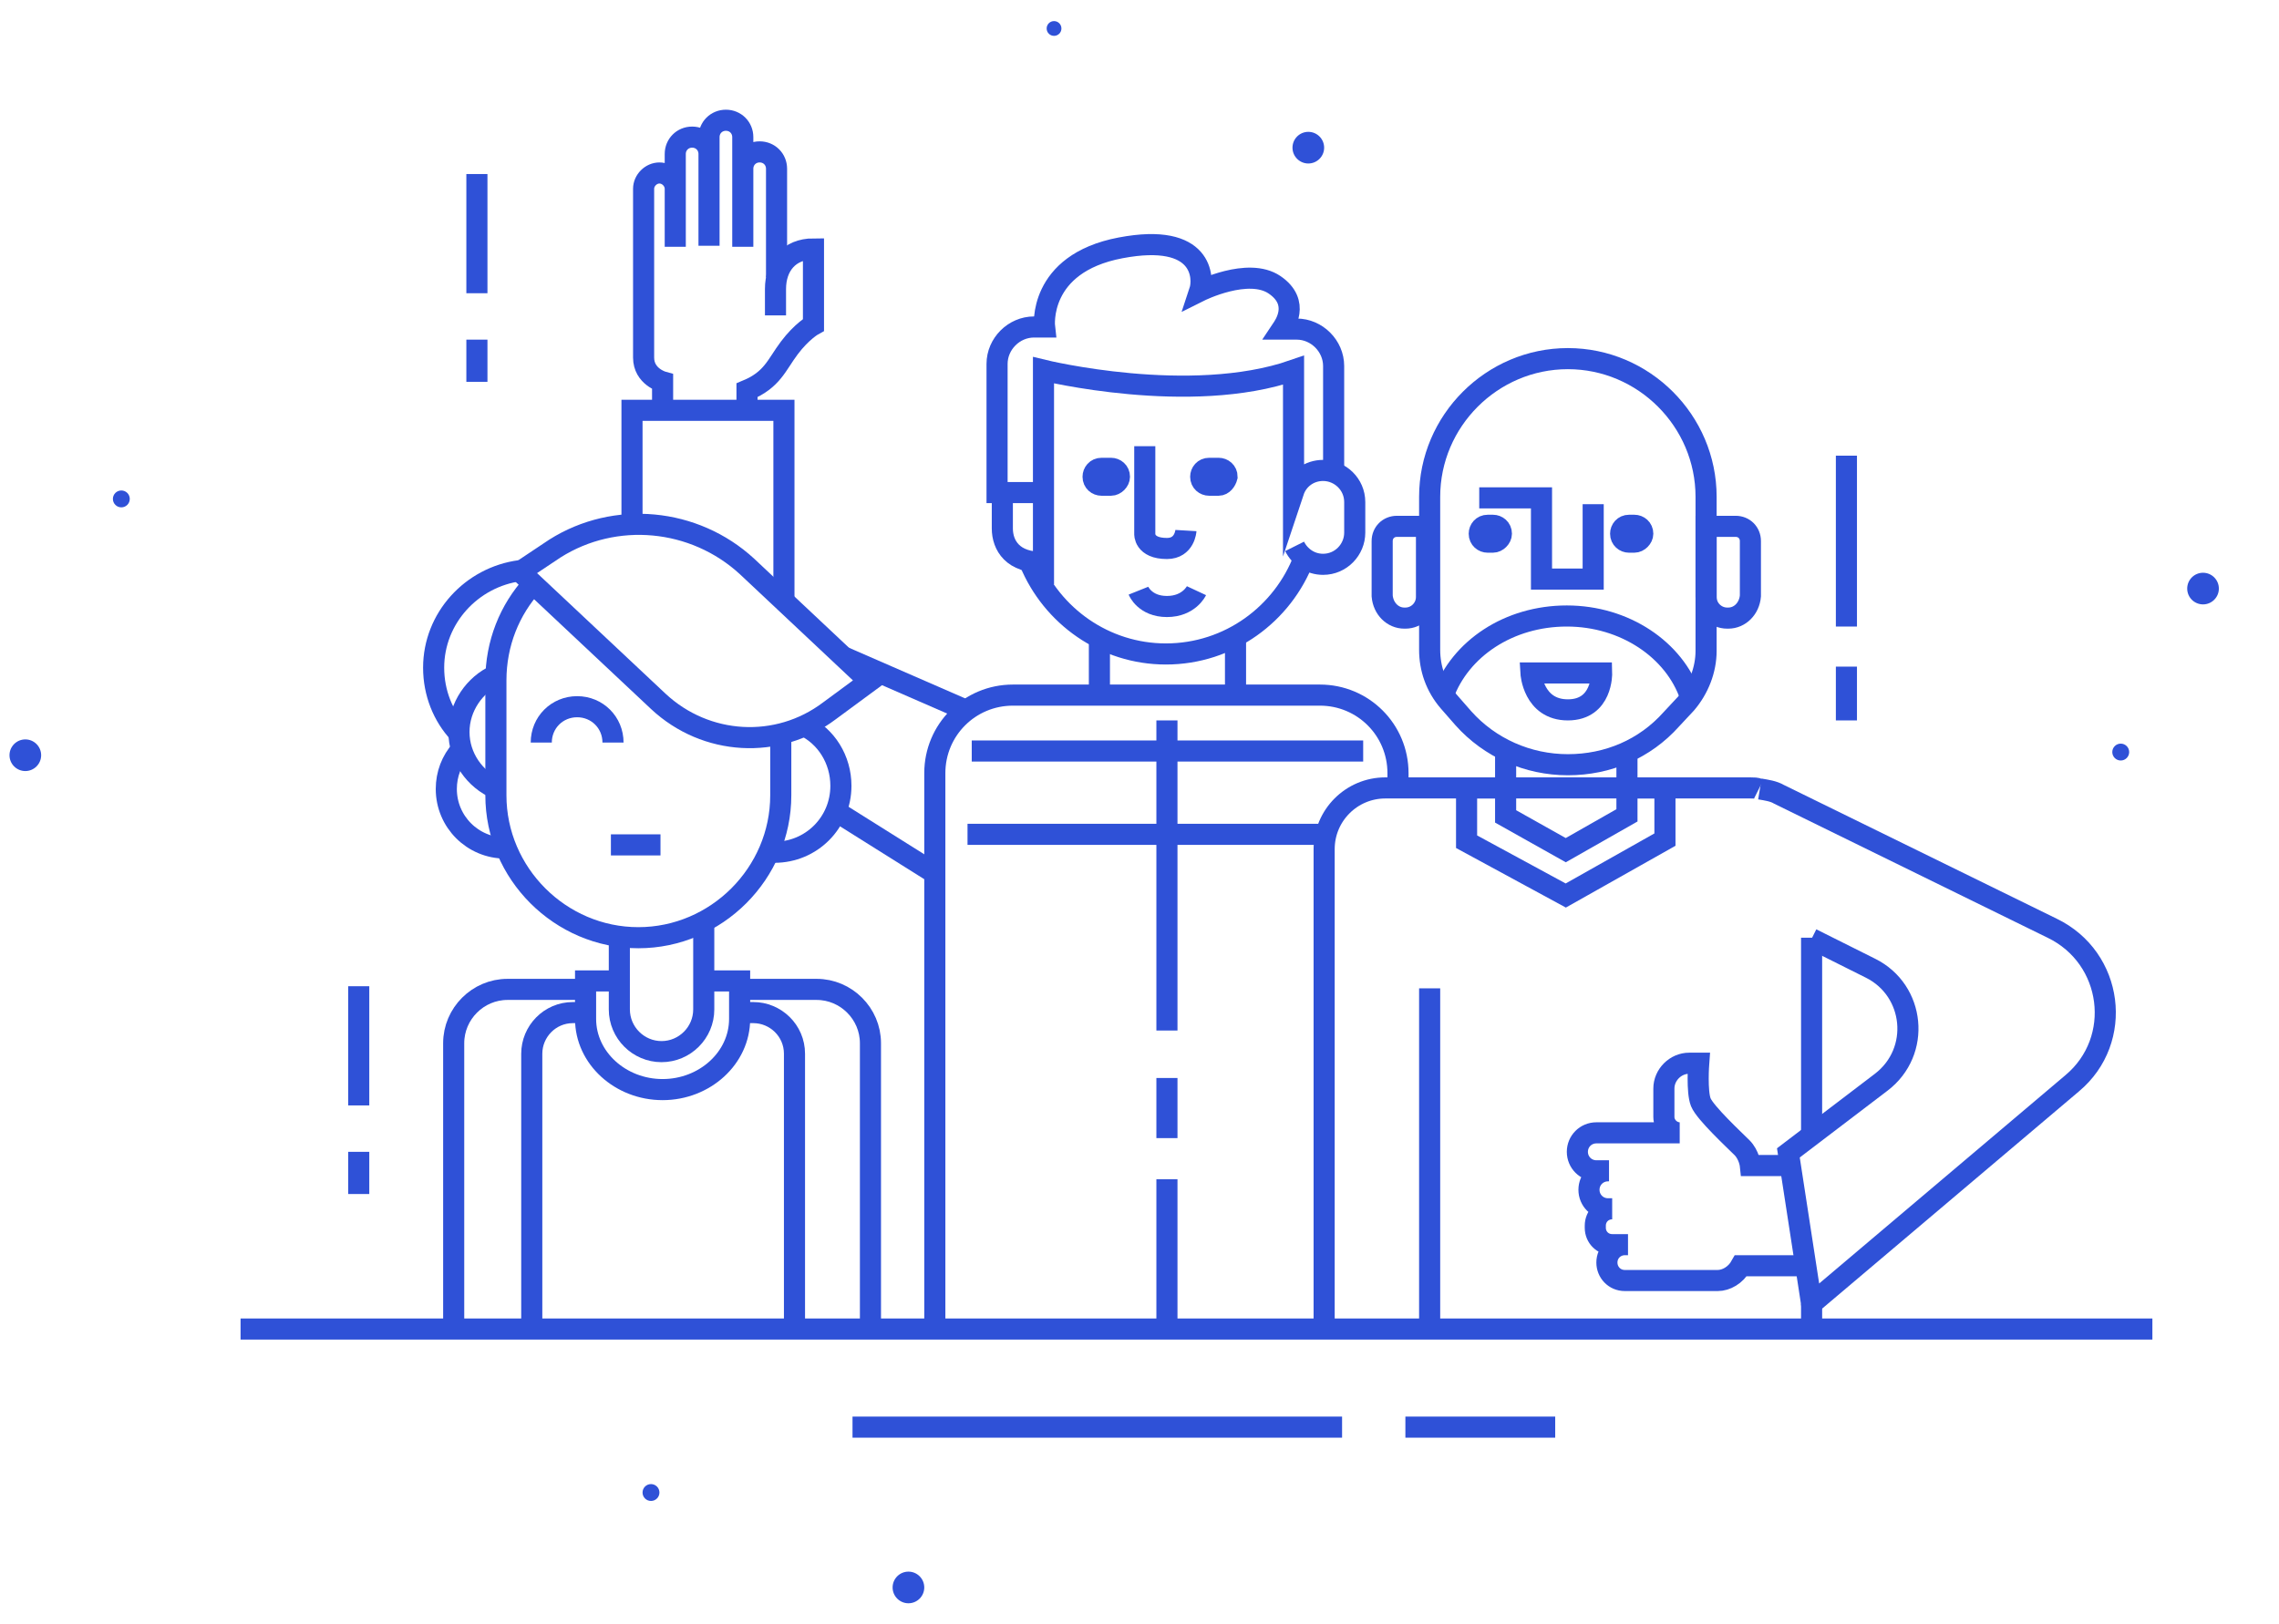 <svg width="216" height="154" viewBox="0 0 216 154" fill="none" xmlns="http://www.w3.org/2000/svg">
<path d="M99.9 3.4C100.287 3.4 100.6 3.087 100.6 2.7C100.6 2.313 100.287 2 99.9 2C99.513 2 99.2 2.313 99.2 2.7C99.2 3.087 99.513 3.4 99.9 3.4Z" fill="#2F51D7"/>
<path d="M124 15.5C124.828 15.5 125.5 14.828 125.5 14C125.5 13.172 124.828 12.5 124 12.5C123.172 12.5 122.5 13.172 122.5 14C122.5 14.828 123.172 15.5 124 15.5Z" fill="#2F51D7"/>
<path d="M61.7 142.3C62.142 142.3 62.5 141.942 62.5 141.5C62.5 141.058 62.142 140.7 61.7 140.7C61.258 140.7 60.9 141.058 60.9 141.5C60.9 141.942 61.258 142.3 61.7 142.3Z" fill="#2F51D7"/>
<path d="M86.1 152C86.928 152 87.6 151.328 87.6 150.5C87.6 149.672 86.928 149 86.1 149C85.272 149 84.6 149.672 84.6 150.5C84.6 151.328 85.272 152 86.1 152Z" fill="#2F51D7"/>
<path d="M11.5 48.1C11.942 48.1 12.3 47.742 12.3 47.3C12.3 46.858 11.942 46.5 11.5 46.5C11.058 46.5 10.7 46.858 10.7 47.3C10.7 47.742 11.058 48.1 11.5 48.1Z" fill="#2F51D7"/>
<path d="M2.4 73.1C3.228 73.1 3.9 72.428 3.9 71.6C3.9 70.772 3.228 70.1 2.4 70.1C1.571 70.1 0.9 70.772 0.9 71.6C0.9 72.428 1.571 73.1 2.4 73.1Z" fill="#2F51D7"/>
<path d="M201 72.1C201.442 72.1 201.8 71.742 201.8 71.3C201.8 70.858 201.442 70.5 201 70.5C200.558 70.5 200.2 70.858 200.2 71.3C200.2 71.742 200.558 72.1 201 72.1Z" fill="#2F51D7"/>
<path d="M208.8 57.3C209.628 57.3 210.3 56.629 210.3 55.8C210.3 54.972 209.628 54.3 208.8 54.3C207.972 54.3 207.3 54.972 207.3 55.8C207.3 56.629 207.972 57.3 208.8 57.3Z" fill="#2F51D7"/>
<path d="M74 69.6V75.4C74 82.8 67.9 88.9 60.5 88.9C53.1 88.9 47 82.8 47 75.4V64.5C47 61 48.3 57.8 50.5 55.4" stroke="#2F51D7" stroke-width="2" stroke-miterlimit="10"/>
<path d="M49.3 54.2L62.4 66.5C66.9 70.7 73.7 71.1 78.6 67.4L82.4 64.6L70.8 53.7C65.8 49.1 58.3 48.4 52.6 52L49.3 54.2Z" stroke="#2F51D7" stroke-width="2" stroke-miterlimit="10"/>
<path d="M76.2 68.8C78.3 69.8 79.7 72 79.7 74.5C79.7 78 76.9 80.8 73.4 80.8C73.2 80.8 73.1 80.8 72.9 80.8" stroke="#2F51D7" stroke-width="2" stroke-miterlimit="10"/>
<path d="M47.1 74.8C45 73.9 43.5 71.8 43.5 69.4C43.5 67 45 64.9 47 64" stroke="#2F51D7" stroke-width="2" stroke-miterlimit="10"/>
<path d="M43.5 69.5C42 67.9 41.1 65.7 41.1 63.3C41.1 58.6 44.7 54.7 49.3 54.1" stroke="#2F51D7" stroke-width="2" stroke-miterlimit="10"/>
<path d="M48.1 80.4C48 80.4 48 80.4 47.9 80.4C44.8 80.4 42.3 77.9 42.3 74.8C42.3 73.4 42.8 72.1 43.7 71.1" stroke="#2F51D7" stroke-width="2" stroke-miterlimit="10"/>
<path d="M51.3 70.4C51.3 68.5 52.8 67 54.7 67C56.6 67 58.1 68.5 58.1 70.4" stroke="#2F51D7" stroke-width="2" stroke-miterlimit="10"/>
<path d="M57.9 80.1H62.6" stroke="#2F51D7" stroke-width="2" stroke-miterlimit="10"/>
<path d="M66.7 87.3V95.7C66.7 97.9 64.9 99.7 62.7 99.7C60.5 99.7 58.7 97.9 58.7 95.7V88.8" stroke="#2F51D7" stroke-width="2" stroke-miterlimit="10"/>
<path d="M58.7 93H55.5V96.6C55.5 100.3 58.8 103.3 62.8 103.3C66.8 103.3 70.1 100.3 70.1 96.6V93H66.9" stroke="#2F51D7" stroke-width="2" stroke-miterlimit="10"/>
<path d="M43 126C43 125.9 43 125.9 43 125.8V98.9C43 96.1 45.3 93.8 48.1 93.8H55.4" stroke="#2F51D7" stroke-width="2" stroke-miterlimit="10"/>
<path d="M70 93.8H77.4C80.2 93.8 82.5 96.1 82.5 98.9V125.8V125.9" stroke="#2F51D7" stroke-width="2" stroke-miterlimit="10"/>
<path d="M50.4 126V99.9C50.4 97.8 52.1 96 54.3 96H55.5" stroke="#2F51D7" stroke-width="2" stroke-miterlimit="10"/>
<path d="M70 96H71.4C73.5 96 75.3 97.7 75.3 99.9V125.9" stroke="#2F51D7" stroke-width="2" stroke-miterlimit="10"/>
<path d="M123.6 52.9C121.6 58.2 116.5 62 110.5 62C104.7 62 99.7 58.4 97.6 53.3" stroke="#2F51D7" stroke-width="2" stroke-miterlimit="10"/>
<path d="M98.9 55.4V35.1C98.9 35.1 112.8 38.5 122.6 35.1V46.6C123 45.4 124.1 44.6 125.4 44.6C127 44.6 128.4 45.9 128.4 47.6V50.5C128.4 52.1 127.1 53.5 125.4 53.5C124.2 53.5 123.2 52.8 122.7 51.8" stroke="#2F51D7" stroke-width="2" stroke-miterlimit="10"/>
<path d="M98.9 53.3C96 53.4 95 51.7 95 50.1V46.9" stroke="#2F51D7" stroke-width="2" stroke-miterlimit="10"/>
<path d="M98.9 46.7H94.5V34.5C94.5 32.6 96.1 31 98 31H99C99 31 98.3 25 106.2 23.5C114.1 22 114.1 26.4 113.7 27.6C113.7 27.6 118.3 25.3 120.8 27C123.3 28.7 121.7 30.9 121.5 31.2H122.9C124.8 31.2 126.4 32.8 126.4 34.7V44.6" stroke="#2F51D7" stroke-width="2" stroke-miterlimit="10"/>
<path d="M108.5 42.3V50.6C108.5 50.6 108.4 52 110.6 52C112.3 52 112.4 50.3 112.4 50.3" stroke="#2F51D7" stroke-width="2" stroke-miterlimit="10"/>
<path d="M107.9 56C107.9 56 108.5 57.5 110.6 57.5C112.7 57.5 113.4 56 113.4 56" stroke="#2F51D7" stroke-width="2" stroke-miterlimit="10"/>
<path d="M105.3 46H104.4C104 46 103.6 45.7 103.6 45.2C103.6 44.8 103.9 44.4 104.4 44.4H105.3C105.7 44.4 106.1 44.7 106.1 45.2C106.1 45.6 105.7 46 105.3 46Z" stroke="#2F51D7" stroke-width="2" stroke-miterlimit="10"/>
<path d="M115.5 46H114.6C114.2 46 113.8 45.7 113.8 45.2C113.8 44.8 114.1 44.4 114.6 44.4H115.5C115.9 44.4 116.3 44.7 116.3 45.2C116.2 45.6 115.9 46 115.5 46Z" stroke="#2F51D7" stroke-width="2" stroke-miterlimit="10"/>
<path d="M141.5 51.4H141C140.6 51.4 140.2 51.1 140.2 50.6C140.2 50.2 140.5 49.8 141 49.8H141.5C141.9 49.8 142.3 50.1 142.3 50.6C142.3 51 141.9 51.4 141.5 51.4Z" stroke="#2F51D7" stroke-width="2" stroke-miterlimit="10"/>
<path d="M154.9 51.4H154.4C154 51.4 153.6 51.1 153.6 50.6C153.6 50.2 153.9 49.8 154.4 49.8H154.9C155.3 49.8 155.7 50.1 155.7 50.6C155.7 51 155.3 51.4 154.9 51.4Z" stroke="#2F51D7" stroke-width="2" stroke-miterlimit="10"/>
<path d="M88.6 125.9V73.3C88.6 69.2 91.9 65.9 96 65.9H125.1C129.2 65.9 132.5 69.2 132.5 73.3V74.6" stroke="#2F51D7" stroke-width="2" stroke-miterlimit="10"/>
<path d="M104.2 60.5V65.9" stroke="#2F51D7" stroke-width="2" stroke-miterlimit="10"/>
<path d="M117.1 60.4V65.9" stroke="#2F51D7" stroke-width="2" stroke-miterlimit="10"/>
<path d="M79.2 76.9L88.6 82.8" stroke="#2F51D7" stroke-width="2" stroke-miterlimit="10"/>
<path d="M74.3 57V38.9H59.9V49.7" stroke="#2F51D7" stroke-width="2" stroke-miterlimit="10"/>
<path d="M91.7 67.4L80 62.3" stroke="#2F51D7" stroke-width="2" stroke-miterlimit="10"/>
<path d="M62.8 38.9V36.2C62.8 36.2 61 35.7 61 33.9V17.9C61 17.1 61.7 16.4 62.5 16.4C63.3 16.4 64 17.1 64 17.9V23.4V14.6C64 13.7 64.7 13 65.6 13C66.5 13 67.2 13.7 67.2 14.6V23.3V13C67.2 12.1 67.9 11.4 68.8 11.4C69.7 11.4 70.4 12.1 70.4 13V23.4V16C70.4 15.1 71.1 14.4 72 14.4C72.9 14.4 73.6 15.1 73.6 16V26.3" stroke="#2F51D7" stroke-width="2" stroke-miterlimit="10"/>
<path d="M73.5 29.9V27.4C73.5 25.2 74.8 23.6 77.1 23.6V30.8C77.1 30.8 76 31.4 74.8 33C73.6 34.6 73.2 36 70.8 37V38.8" stroke="#2F51D7" stroke-width="2" stroke-miterlimit="10"/>
<path d="M110.6 111.8V125.9" stroke="#2F51D7" stroke-width="2" stroke-miterlimit="10"/>
<path d="M110.6 102.2V107.9" stroke="#2F51D7" stroke-width="2" stroke-miterlimit="10"/>
<path d="M110.6 68.3V97.7" stroke="#2F51D7" stroke-width="2" stroke-miterlimit="10"/>
<path d="M92.1 71.2H129.2" stroke="#2F51D7" stroke-width="2" stroke-miterlimit="10"/>
<path d="M91.7 79.1H125.2" stroke="#2F51D7" stroke-width="2" stroke-miterlimit="10"/>
<path d="M135.5 61.6V47.1C135.5 39.9 141.4 34 148.6 34C155.8 34 161.7 39.9 161.7 47.1V61.7C161.7 63.5 161 65.3 159.8 66.7L158.4 68.2C155.9 71 152.4 72.5 148.6 72.5C144.8 72.5 141.2 70.9 138.7 68.1L137.3 66.5C136.1 65.1 135.5 63.4 135.5 61.6Z" stroke="#2F51D7" stroke-width="2" stroke-miterlimit="10"/>
<path d="M136.8 65.9C138.4 61.5 143 58.4 148.5 58.4C154 58.4 158.7 61.6 160.2 66" stroke="#2F51D7" stroke-width="2" stroke-miterlimit="10"/>
<path d="M163.8 58.6H163.7C162.6 58.6 161.7 57.7 161.7 56.6V49.9H164.5C165.3 49.9 165.9 50.5 165.9 51.3V56.5C165.8 57.7 164.9 58.6 163.8 58.6Z" stroke="#2F51D7" stroke-width="2" stroke-miterlimit="10"/>
<path d="M133.1 58.6H133.2C134.3 58.6 135.2 57.7 135.2 56.6V49.9H132.4C131.6 49.9 131 50.5 131 51.3V56.5C131.1 57.7 132 58.6 133.1 58.6Z" stroke="#2F51D7" stroke-width="2" stroke-miterlimit="10"/>
<path d="M142.7 71.1V77.4L148.4 80.6L154.2 77.3V71.2" stroke="#2F51D7" stroke-width="2" stroke-miterlimit="10"/>
<path d="M142.7 74.7H139V79.8L148.4 84.9L157.8 79.6V74.7H154.2" stroke="#2F51D7" stroke-width="2" stroke-miterlimit="10"/>
<path d="M125.5 125.9V80.5C125.5 77.3 128.1 74.7 131.3 74.7H165.9C166.2 74.7 166.5 74.7 166.7 74.8" stroke="#2F51D7" stroke-width="2" stroke-miterlimit="10"/>
<path d="M171.7 123.6V126" stroke="#2F51D7" stroke-width="2" stroke-miterlimit="10"/>
<path d="M171.7 88.9V107.6" stroke="#2F51D7" stroke-width="2" stroke-miterlimit="10"/>
<path d="M166.8 74.8C167.4 74.9 168.1 75 168.6 75.3L194.5 88C200.3 90.8 201.3 98.6 196.4 102.7L171.7 123.6L169.5 109.3L178.3 102.6C182.1 99.7 181.5 93.9 177.3 91.8L171.7 89" stroke="#2F51D7" stroke-width="2" stroke-miterlimit="10"/>
<path d="M169.7 110.5H165.9C165.9 110.5 165.8 109.5 165.1 108.8C164.4 108.1 161.6 105.5 161.2 104.5C160.8 103.5 161 100.8 161 100.8H160.1C158.8 100.8 157.7 101.9 157.7 103.2V105.9C157.7 106.7 158.4 107.4 159.2 107.4H151.3C150.3 107.4 149.5 108.2 149.5 109.2C149.5 110.2 150.3 111 151.3 111H152.5H152.4C151.4 111 150.6 111.8 150.6 112.8C150.6 113.8 151.4 114.6 152.4 114.6H152.8C151.9 114.6 151.2 115.3 151.2 116.2V116.4C151.2 117.3 151.9 118 152.8 118H154.3H154C153.1 118 152.3 118.7 152.3 119.7C152.3 120.6 153 121.4 154 121.4H162.8C163.6 121.4 164.5 120.9 165 120H171.1" stroke="#2F51D7" stroke-width="2" stroke-miterlimit="10"/>
<path d="M135.5 93.7V125.9" stroke="#2F51D7" stroke-width="2" stroke-miterlimit="10"/>
<path d="M140.2 47.2H146.1V54.9H151V47.8" stroke="#2F51D7" stroke-width="2" stroke-miterlimit="10"/>
<path d="M145.1 63.8H151.8C151.8 63.8 151.9 67.3 148.6 67.3C145.3 67.3 145.1 63.8 145.1 63.8Z" stroke="#2F51D7" stroke-width="2" stroke-miterlimit="10"/>
<path d="M22.8 126H204" stroke="#2F51D7" stroke-width="2" stroke-miterlimit="10"/>
<path d="M80.8 135.3H127.2" stroke="#2F51D7" stroke-width="2" stroke-miterlimit="10"/>
<path d="M133.2 135.3H147.4" stroke="#2F51D7" stroke-width="2" stroke-miterlimit="10"/>
<path d="M45.2 16.5V27.8" stroke="#2F51D7" stroke-width="2" stroke-miterlimit="10"/>
<path d="M45.2 32.2V36.2" stroke="#2F51D7" stroke-width="2" stroke-miterlimit="10"/>
<path d="M34 93.5V104.8" stroke="#2F51D7" stroke-width="2" stroke-miterlimit="10"/>
<path d="M34 109.2V113.2" stroke="#2F51D7" stroke-width="2" stroke-miterlimit="10"/>
<path d="M175 43.2V59.4" stroke="#2F51D7" stroke-width="2" stroke-miterlimit="10"/>
<path d="M175 63.2V68.3" stroke="#2F51D7" stroke-width="2" stroke-miterlimit="10"/>
</svg>
